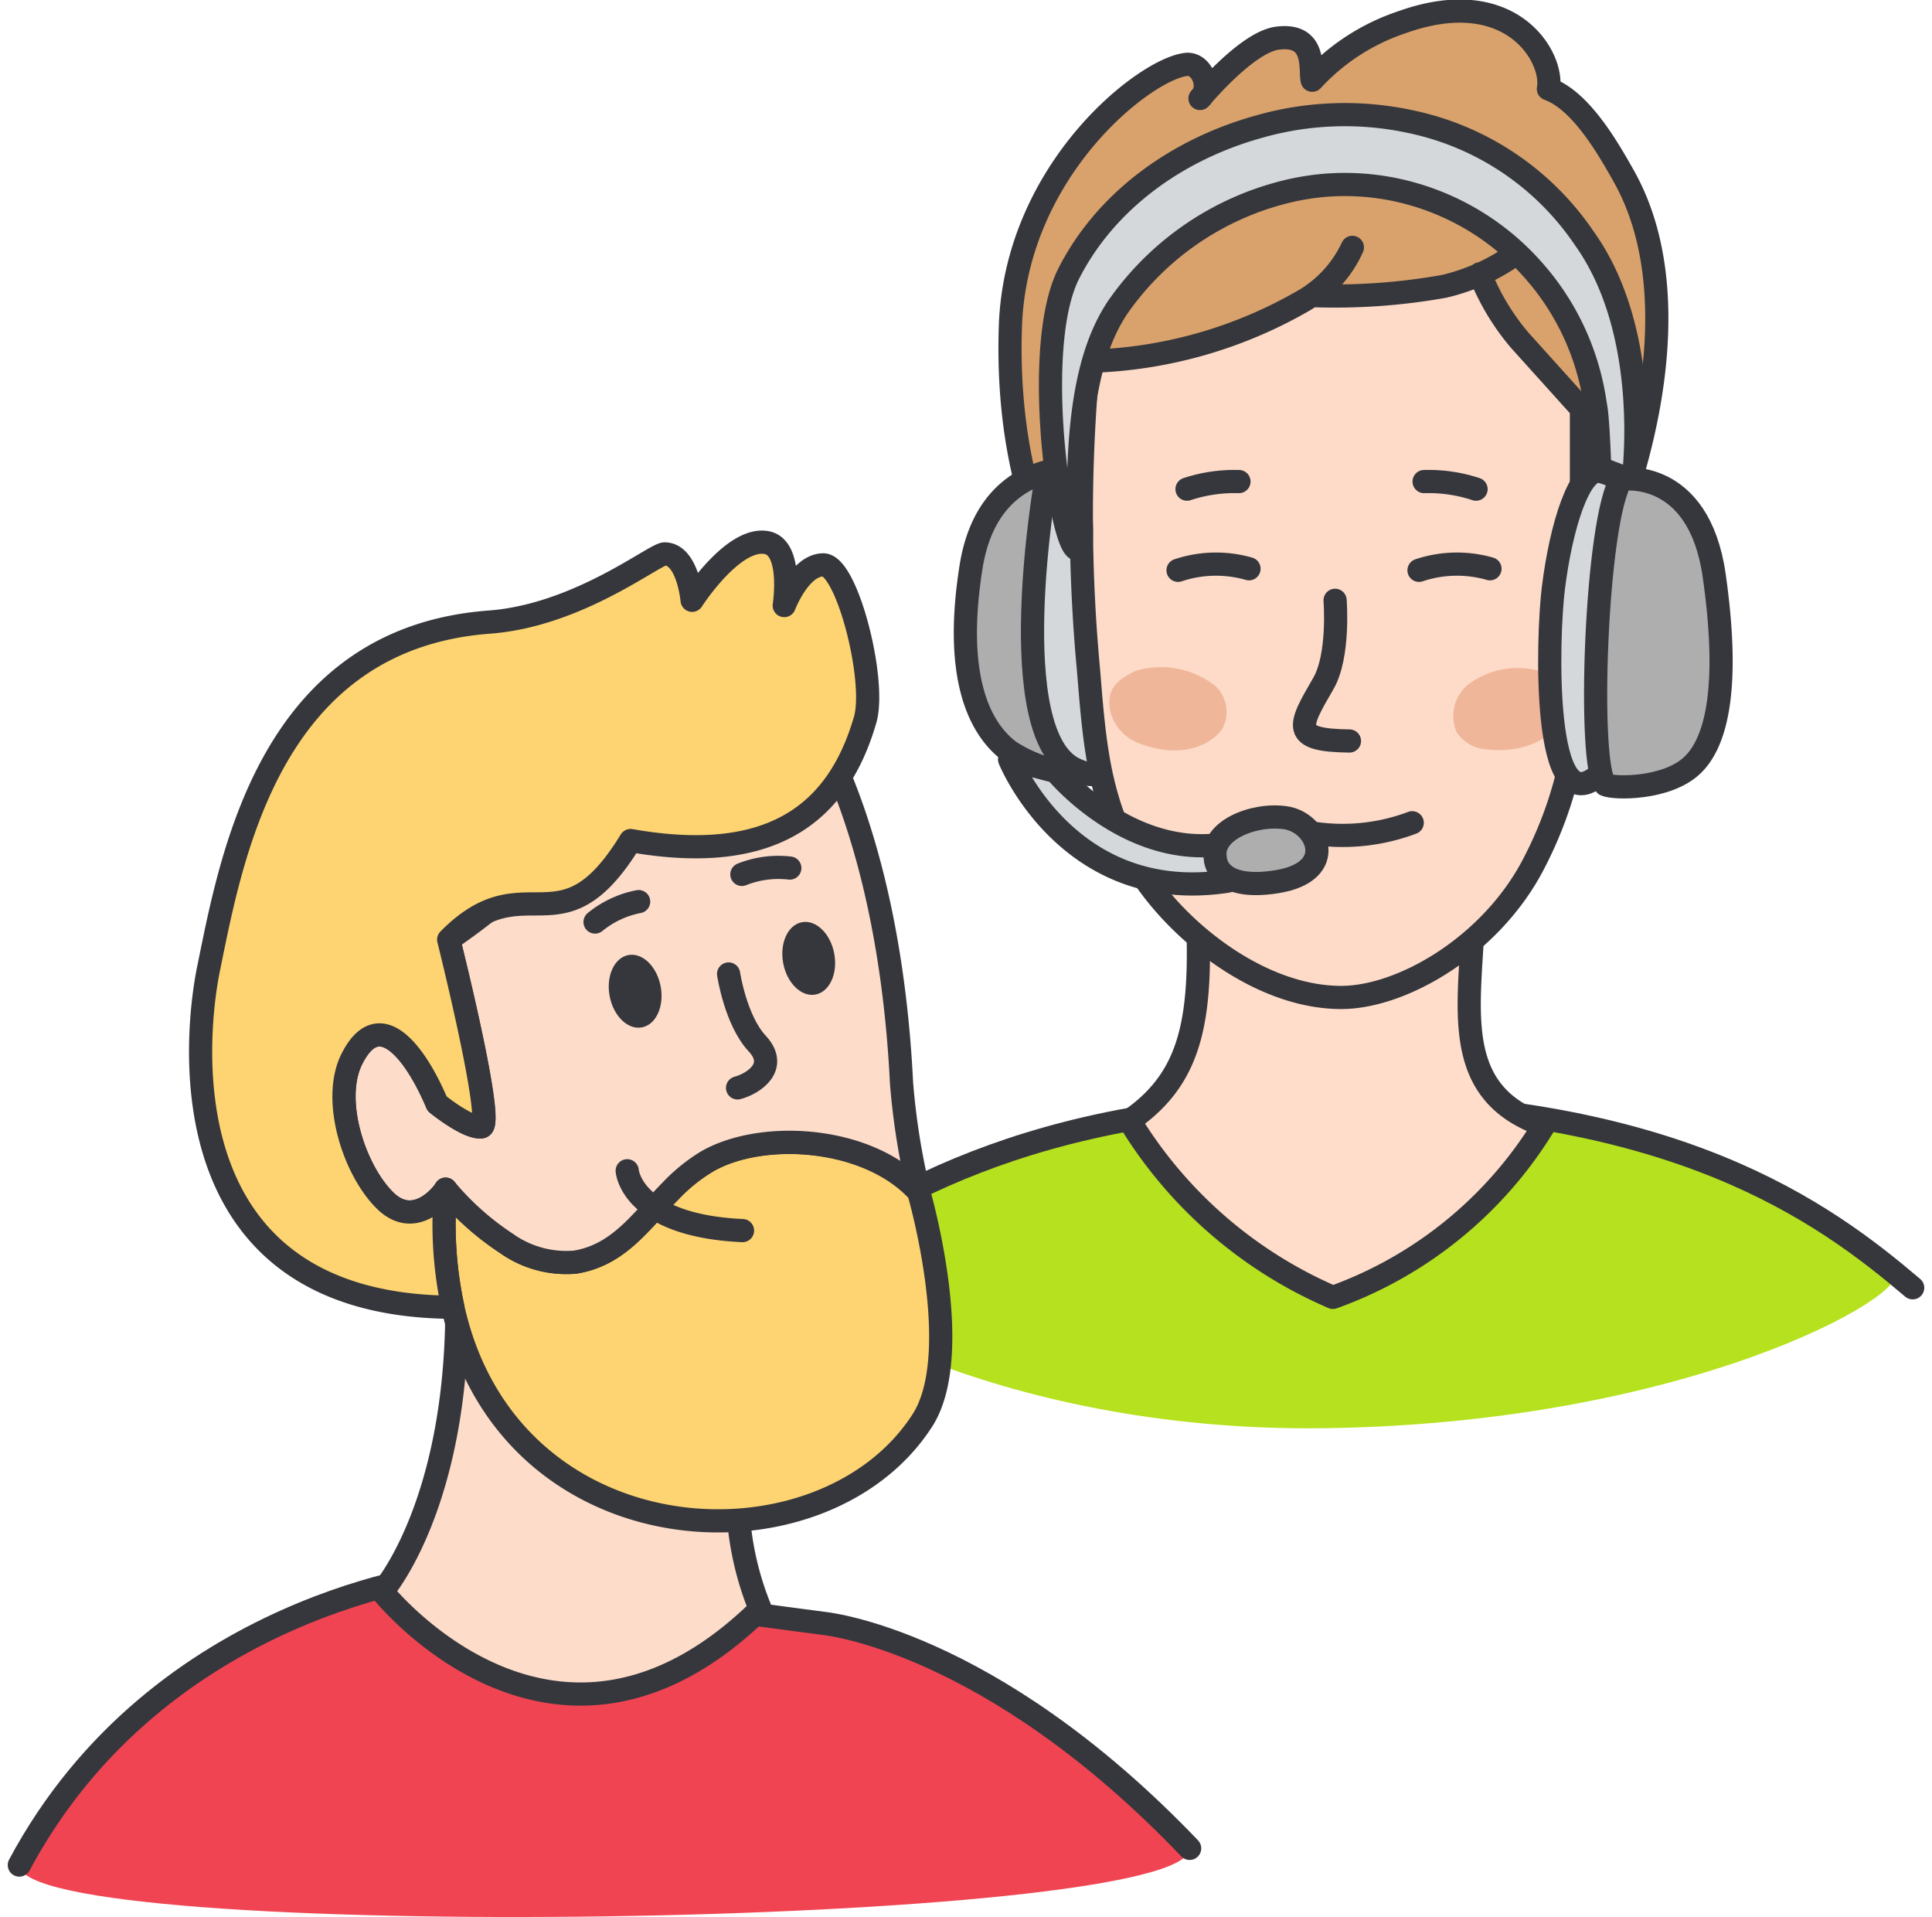 <svg xmlns="http://www.w3.org/2000/svg" width="125" height="124" fill="none" xmlns:v="https://vecta.io/nano"><style><![CDATA[.B{stroke-linecap:round}.C{stroke:#36373c}.D{stroke-width:1.5}.E{stroke-linejoin:round}.F{fill:#d4d8da}.G{fill:#aeaeae}]]></style><g clip-path="url(#A)"><path d="M50.88 82c6.62-4.89 15.62-10.7 35.36-10.7 20.7 0 30 6.07 36.27 11 1.55 1.21-13.33 10-37.78 10.09-21.57.02-35.41-9.23-33.85-10.39z" fill="#b6e11f"/><g class="C D E"><path d="M49.89 82.72C56.5 77.83 66.5 71.3 86.24 71.3c22.18 0 31.79 7.14 37.51 12" class="B"/><path d="M95.34 56.79c.27 6.8-2.39 13.61 4.56 16a26.47 26.47 0 0 1-13.66 11.13 28.65 28.65 0 0 1-13.16-11.43c4.27-2.94 4.82-7 4.29-15.26-.31-5 2.22-8.26 7.72-8.67s9.84-1.86 10.25 8.23z" fill="#ffddca"/><path d="M70.37 39.23c-1.86-1.55-5.33-7.77-5-18.07s8.92-16.86 11.47-17c1 0 1.53 1.59.8 2.21 0 0 3-3.63 5-3.9 2.6-.34 2.09 2.07 2.26 2.72a13.84 13.84 0 0 1 5.8-3.75c7.08-2.54 9.86 2.28 9.48 4.31 2.07.74 3.82 3.75 4.91 5.7 4.46 8 1 20.18-2.69 27.28l-32.03.5z" fill="#d9a26c"/><path d="M69.949 30.29s-6-.67-7.12 6.37.48 10.43 2.49 11.94a9.21 9.21 0 0 0 6.23 1.4c-1.53-3.49-1.82-15.19-1.6-19.71z" class="G"/><path d="M67.66 31.12s.17-.82 1.72-.92 1.88 3.36 2.67 7.42c.6 3.1 3.2 14.71-2.47 12.15-4.8-2.17-1.92-18.65-1.92-18.65z" class="F"/></g><path d="M95.749 17.71a15.25 15.25 0 0 0 2.57 4.29l4 4.44v8.27c0 7.89.57 14.16-3.11 21.2-2.76 5.3-8.51 8.61-12.43 8.61-5.46 0-11-4.6-13.35-8.69s-2.62-7.78-3-12.46a107.43 107.43 0 0 1 0-20 29.24 29.24 0 0 0 13.77-3.84 7.8 7.8 0 0 0 3.3-3.53 7.38 7.38 0 0 1-2.62 3.12c2.867.107 5.736-.094 8.56-.6a13.12 13.12 0 0 0 4.49-2" fill="#fddbc8"/><g class="B C D E"><path d="M95.749 17.71a15.25 15.25 0 0 0 2.57 4.29l4 4.44v8.27c0 7.89.57 14.16-3.11 21.2-2.76 5.3-8.51 8.61-12.43 8.61-5.46 0-11-4.6-13.35-8.69s-2.62-7.78-3-12.46a107.43 107.43 0 0 1 0-20h0a29.24 29.24 0 0 0 13.77-3.84 7.8 7.8 0 0 0 3.3-3.53 7.38 7.38 0 0 1-2.62 3.12c2.867.107 5.736-.094 8.56-.6a13.12 13.12 0 0 0 4.49-2"/><path d="M76.8 31.64a9.81 9.81 0 0 1 3.36-.49m15.34.49a9.81 9.81 0 0 0-3.36-.49m-.33 5.74a7.74 7.74 0 0 1 4.59-.1m-20.18.1a7.74 7.74 0 0 1 4.59-.1"/></g><path d="M94.9 44.35a2.64 2.64 0 0 0-.66 3 2.46 2.46 0 0 0 1.9 1.12c3 .34 4.68-1.14 5.11-2.37a2.33 2.33 0 0 0-1.16-2.54 5.33 5.33 0 0 0-5.19.79zm-21.46-.94c-1 .5-1.92 1.06-1.6 2.62A3 3 0 0 0 73.5 48c2.8 1.17 4.81.23 5.57-.83a2.32 2.32 0 0 0-.39-2.76 5.67 5.67 0 0 0-5.24-1z" fill="#f0b699"/><g class="C D E"><path d="M86.38 38.83s.29 3.6-.77 5.4c-1.61 2.77-2.11 3.66 1.7 3.7" class="B"/><path d="M105.66 31.1s1.32-9.44-3.16-15.69a18 18 0 0 0-11.23-7.54 20.18 20.18 0 0 0-9.84.33c-5.28 1.47-9.93 4.8-12.32 9.57-2.61 5.32-.06 20.11.84 17.42.056-1.05-.001-2.102-.17-3.14 0-6.48 1.06-10 2.57-12.22a18.7 18.7 0 0 1 10.28-7.28c.958-.271 1.939-.455 2.93-.55a16 16 0 0 1 4.81.29 16.36 16.36 0 0 1 9.13 5.53l.21.25a16.53 16.53 0 0 1 3.49 8c.062.331.106.665.13 1 .11 1.21.17 3.21.17 3.21l2.16.82z" class="F"/></g><path d="M82.37 53.22a12.78 12.78 0 0 0 9 0h-9z" fill="#fddbc8"/><g class="C D E"><path d="M82.37 53.22a12.78 12.78 0 0 0 9 0" class="B"/><path d="M79.41 57c-10.29 1.58-14.09-7.88-14.09-7.88l3 .79s4.61 5.63 10.86 4.69a2.28 2.28 0 0 0 .23 2.4z" class="F"/><path d="M78.63 55.52s0 2.16 4 1.51 2.65-3.81.57-4.13-4.9.83-4.57 2.62z" class="G"/><path d="M104.69 31.29s.23-.44-1.12-.79-2.57 3.5-3.07 7.57c-.39 3.14-.75 15.51 3 12s1.19-18.78 1.19-18.78z" class="F"/><path d="M104.91 31s5-.78 6 6.24.22 10.72-1.43 12.27-5 1.51-5.61 1.25c-1.18-1.13-.64-17.2 1.04-19.76z" class="G"/></g><path d="M76.97 119.56C63.95 105.94 53.23 105 53.23 105l-24.28-3.22s-18.61 1.87-27.7 18.86c.07 5.15 75.79 4.06 75.72-1.08z" fill="#f04452"/><g class="C D E"><path d="M76.97 119.56C63.95 105.94 53.23 105 53.23 105l-24.28-3.22s-18.61 1.87-27.7 18.86" class="B"/><path d="M49.191 104.08c-13.25 13-24.46-1.13-24.46-1.13s5.05-5.69 4.82-19.26c-1-13.5 20-10.89 18.26 11a19.76 19.76 0 0 0 1.38 9.39z" fill="#fddcca"/><path d="M59.65 91.92c-6.48 10-26.74 9-30.35-7.36a25.61 25.61 0 0 1-.47-7.64c1.135 1.356 2.462 2.539 3.94 3.51a6.69 6.69 0 0 0 4.45 1.21c2.86-.47 4.28-2.7 6.2-4.64.681-.707 1.45-1.322 2.29-1.83 3.56-2.12 10.48-1.66 13.73 1.93 0 0 3.06 10.49.21 14.82z" fill="#fdd471"/><path d="M58.33 70.07c.19 2.358.561 4.699 1.11 7-3.25-3.59-10.17-4-13.73-1.93-.841.517-1.611 1.143-2.29 1.86-1.92 1.94-3.34 4.17-6.2 4.64a6.69 6.69 0 0 1-4.45-1.21 18.08 18.08 0 0 1-3.94-3.51c-.22.4-2 2.57-3.87.78-2-1.94-3.54-6.54-2.19-9.21 1.81-3.59 4.2-.22 5.51 2.9 0 0 1.93 1.58 2.86 1.5s-2.11-12.11-2.11-12.11a48.1 48.1 0 0 0 8.8-7.78l16.46-2.9c1.12 2.7 3.51 9.19 4.04 19.97z" fill="#fddcca"/><path d="M47.14 63s.45 3 1.85 4.5-.22 2.59-1.27 2.87" class="B"/><path d="M40.8 54.37c-4.54 7.44-6.77 1.34-11.77 6.41 0 0 3 12 2.11 12.11s-2.86-1.5-2.86-1.5c-1.31-3.12-3.7-6.49-5.51-2.9-1.35 2.67.16 7.27 2.19 9.21 1.89 1.79 3.65-.38 3.87-.78a25.61 25.61 0 0 0 .47 7.64c-19.48-.11-16.36-19.27-15.8-21.93 1.5-7.35 4-21.34 18.17-22.39 5.74-.43 10.67-4.4 11.33-4.41 1.51 0 1.78 3 1.78 3s2.66-4.15 4.83-3.73c1.71.33 1.13 4.07 1.13 4.07s1-2.63 2.53-2.63 3.43 7.46 2.71 10c-1.73 5.99-5.95 9.46-15.18 7.83z" fill="#fdd471"/></g><g fill="#36373c"><path d="M41.53 66.456c.912-.17 1.456-1.356 1.215-2.648s-1.176-2.202-2.088-2.031-1.456 1.356-1.215 2.648 1.176 2.202 2.088 2.031zm11.23-2.124c.912-.17 1.456-1.356 1.215-2.648s-1.176-2.202-2.088-2.032-1.456 1.356-1.215 2.648 1.176 2.202 2.088 2.032z"/></g><path d="M40.58 75.73s.25 3.54 7.46 3.87M38.5 59.64a6.37 6.37 0 0 1 2.82-1.32M48 56.56a6.4 6.4 0 0 1 3.1-.41" class="B C D E"/></g><defs><clipPath id="A"><path fill="#fff" transform="translate(.5)" d="M0 0h124v124H0z"/></clipPath></defs></svg>